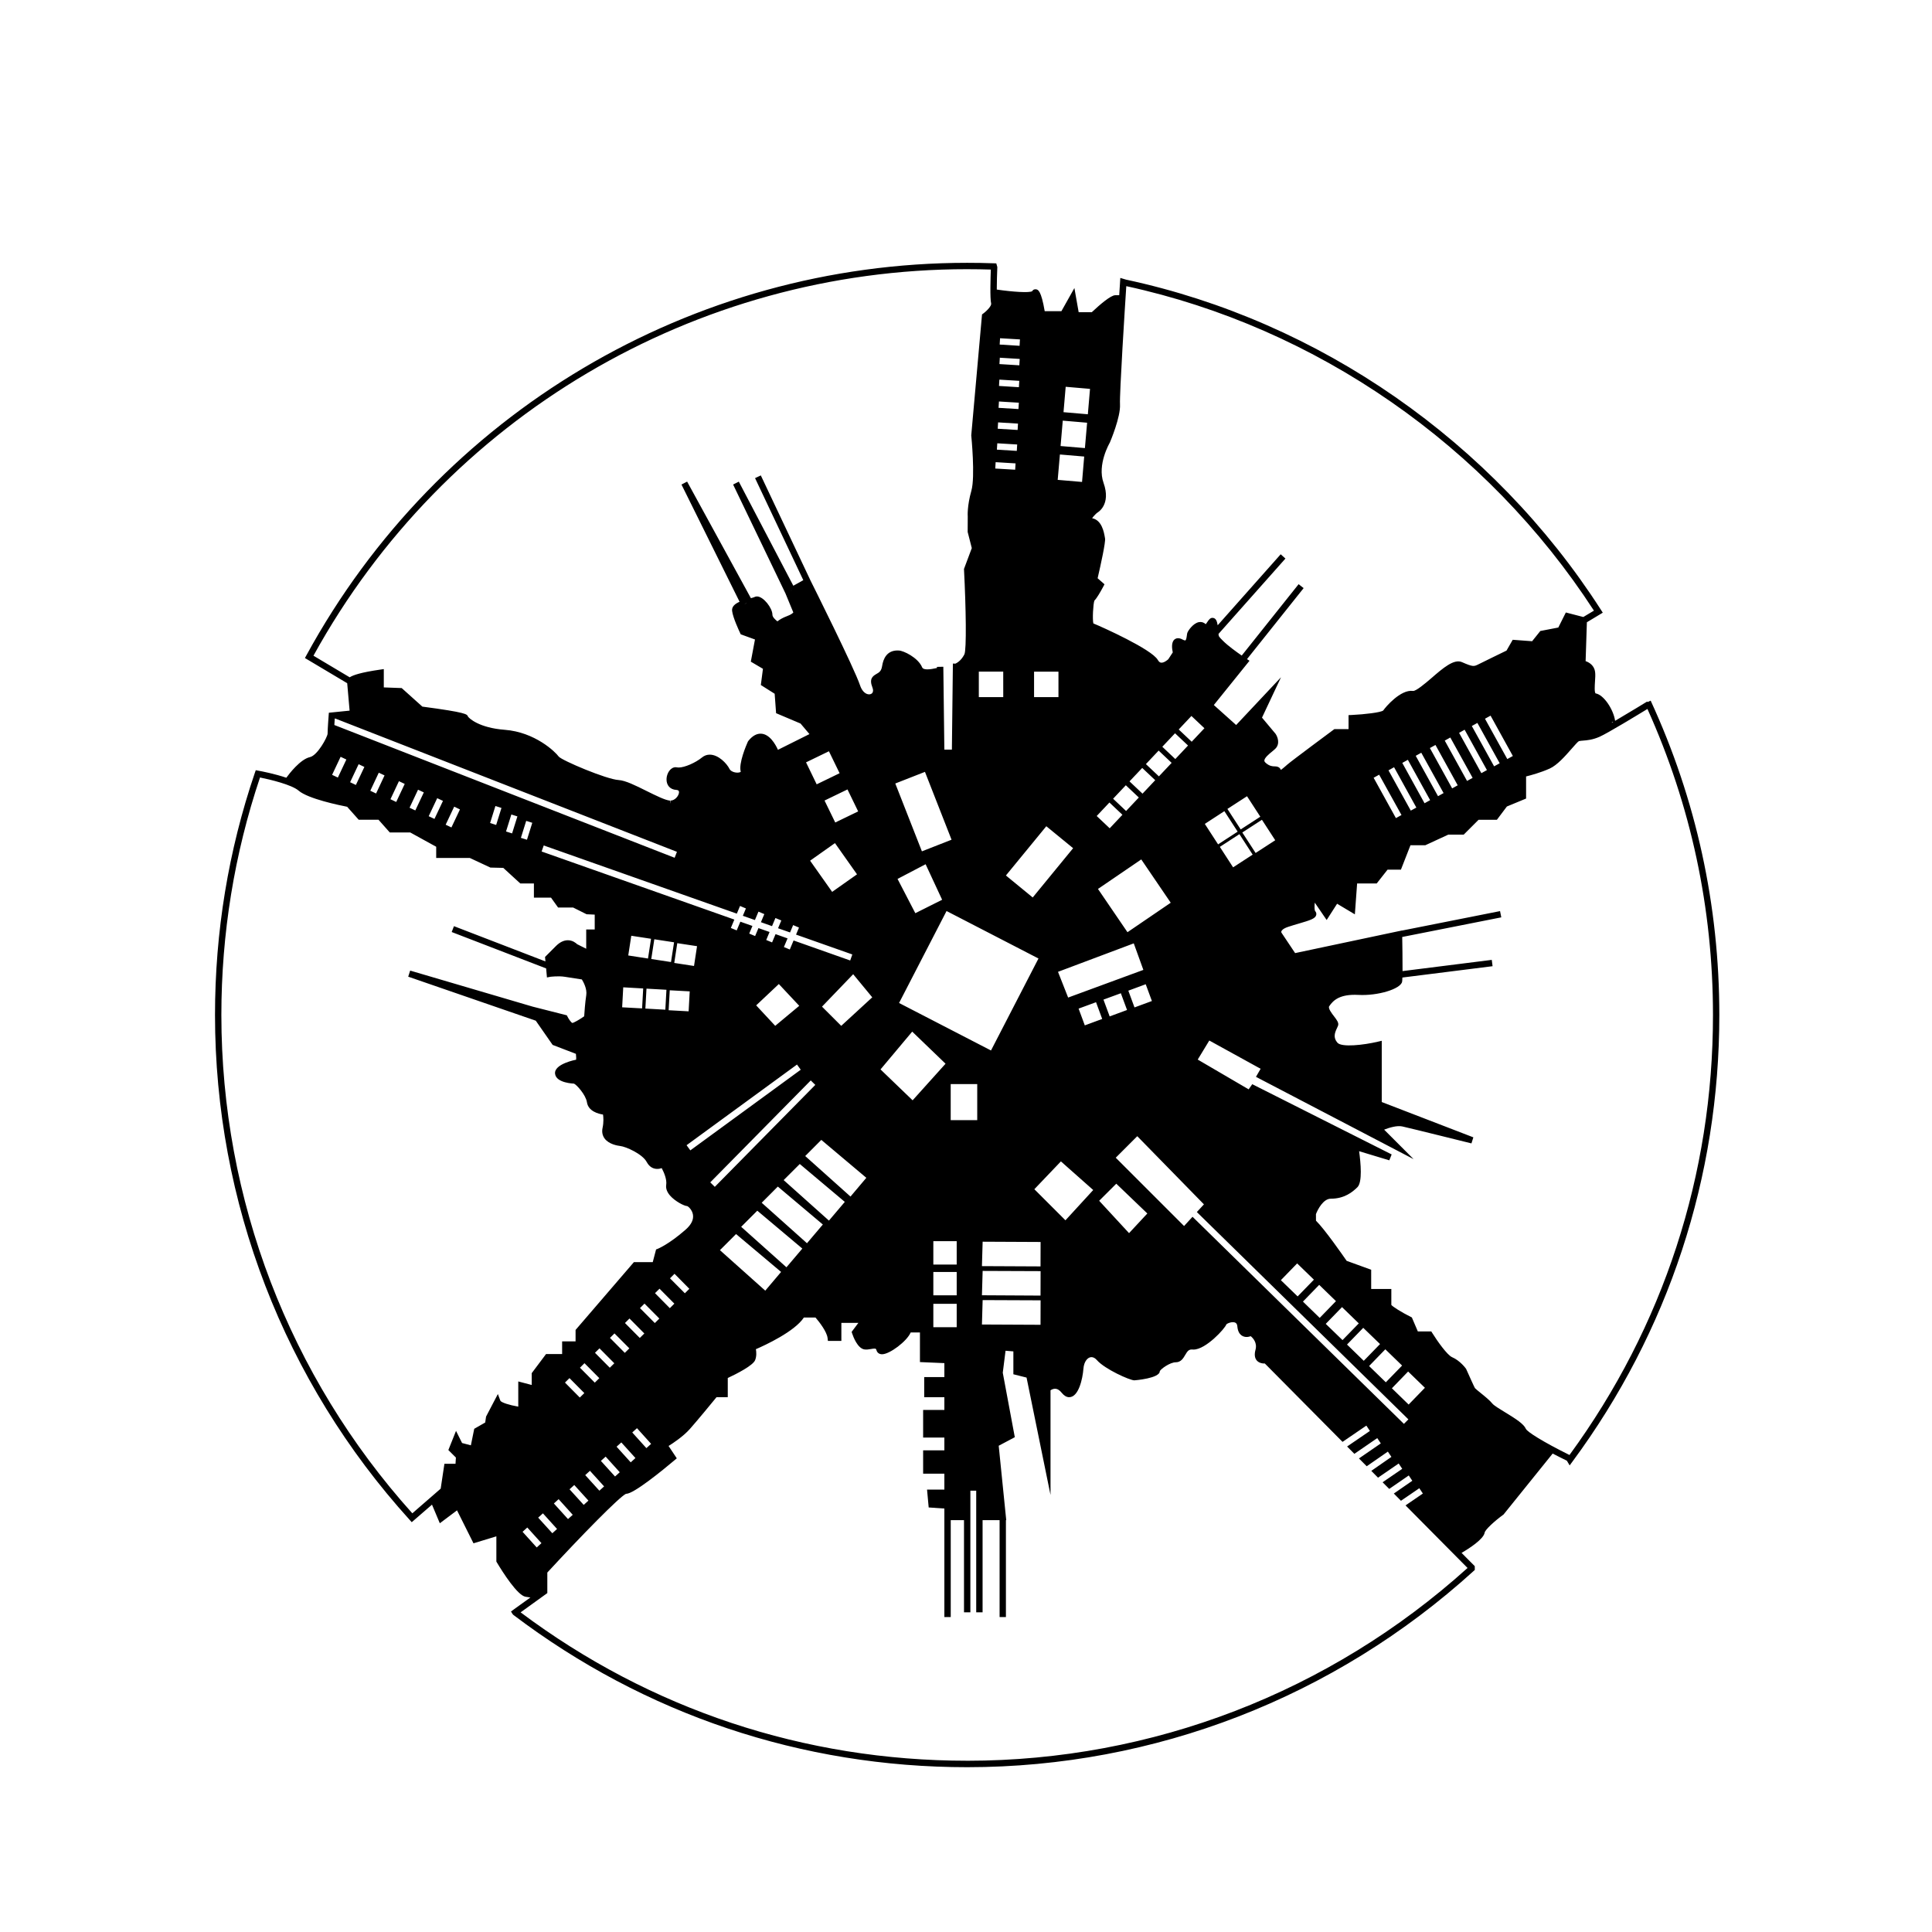 <?xml version="1.0" encoding="UTF-8"?>
<!-- Uploaded to: SVG Repo, www.svgrepo.com, Generator: SVG Repo Mixer Tools -->
<svg fill="#000000" width="800px" height="800px" version="1.1" viewBox="144 144 512 512" xmlns="http://www.w3.org/2000/svg">
 <path d="m581.45 329.68-0.766 0.348-0.074 0.023-0.09-0.141c-0.074 0.051-4.641 2.852-8.5 5.113-0.398-2.871-2.934-6.902-5.176-7.269-0.344-0.258-0.215-2.191-0.156-3.113 0.066-0.984 0.133-1.906 0.02-2.637-0.23-1.613-1.484-2.449-2.504-2.797l0.336-10.305 4.211-2.535-0.469-0.734c-28.668-44.617-74.578-76.531-125.88-87.531l-1.508-0.449-0.066 1.055c-0.016 0.238-0.105 1.566-0.223 3.527h-1.047c-1.168 0-3.988 2.402-6.238 4.508h-3.461l-1.133-6.41-3.445 6.137h-4.422c-0.945-5.535-1.789-5.703-2.258-5.793-0.16-0.035-0.746-0.09-1.062 0.488-0.727 0.488-5.223 0.18-9.383-0.43 0.004-1.895 0.07-4.18 0.141-5.836l0.004-0.133-0.273-0.969-0.613-0.023c-2.394-0.086-4.695-0.125-7.106-0.125-73.02 0-140.12 39.855-175.11 104.02l-0.387 0.715 11.199 6.672 0.637 7.269-5.496 0.555-0.055 0.707c-0.012 0.152-0.281 3.699-0.281 4.848-0.047 0.918-2.68 5.769-4.684 6.207-2.562 0.574-5.527 4.457-6.254 5.465-3.023-1.027-6.414-1.688-7.379-1.863l-0.719-0.133-0.242 0.695c-7.012 20.605-10.559 42.191-10.559 64.164 0 49.586 18.324 97.098 51.586 133.81l0.551 0.613 5.367-4.648 2.074 4.934 4.559-3.422 4.363 8.734 6.062-1.848v6.691l0.121 0.207c1.586 2.641 5.496 8.812 7.637 9.117l1.266 0.188-4.516 3.25-0.629 0.469 0.418 0.672 0.203 0.223c34.848 26.398 76.438 40.363 120.27 40.363 49.652 0 97.332-18.484 134.25-52.023l0.281-0.258-0.016-0.996-3.496-3.516c2.062-1.203 5.828-3.637 6.121-5.371 0.133-0.797 2.695-3.133 5.004-4.801l13.02-16.156c1.254 0.656 2.535 1.301 3.758 1.895l0.742 1.25 0.754-1.023c25.457-34.449 38.91-75.363 38.91-118.33-0.004-29.09-6.125-57.117-18.191-83.312m-181.14 280.93c-43.086 0-83.98-13.586-118.34-39.324l7.078-5.106v-5.445c8.918-9.664 19.105-20.086 20.844-20.863h0.055c2.019 0 9.656-6.238 12.836-8.922l0.574-0.484-2.176-3.273c1.289-0.805 3.906-2.555 5.629-4.488 1.945-2.191 6.031-7.152 7.082-8.445h2.977v-5.082c2.312-1.082 6.676-3.289 7.25-4.734 0.418-1.031 0.328-2.176 0.203-2.902 2.379-1.023 10.277-4.672 12.711-8.383h3.09c1.012 1.168 3.012 3.754 3.199 5.441l0.086 0.75h3.566v-4.777h4.508l-1.785 2.383 0.133 0.418c0.301 0.906 1.414 3.863 3.168 4.219 0.57 0.109 1.215 0.02 1.855-0.098 0.312-0.066 0.621-0.105 0.898-0.105 0.289 0 0.418 0.012 0.539 0.453 0.191 0.656 0.734 1.043 1.473 1.043 2.004 0 6.574-3.422 7.582-5.777h2.453v7.848l6.473 0.281v3.699h-5.344v5.336h5.344v3.375h-5.629v7.316h5.629v3.379h-5.629v6.188h5.629v4.227h-4.59l0.434 4.727 4.156 0.281v28.762l1.688 0.004v-25.68h3.516v24.426h1.688v-32.238h1.547v32.238h1.688v-24.426h4.508v25.68h1.676v-25.68h0.086l-1.996-19.719 4.266-2.266-3.188-17.086 0.734-5.824 2.074 0.168v6.066l3.496 0.875 6.348 31.105v-27.738c0.262-0.168 0.695-0.406 1.188-0.406 0.621 0 1.234 0.363 1.805 1.102 0.609 0.746 1.266 1.137 1.953 1.137 2.519 0 3.57-4.918 3.769-7.5 0.156-2.055 1.195-3.117 2.125-3.117 0.5 0 1.004 0.266 1.461 0.797 2.086 2.383 8.711 5.352 9.922 5.352 0.07 0 6.758-0.52 6.734-2.422 0.23-0.562 2.695-2.363 4.238-2.363 1.367 0 1.996-1.078 2.5-1.945 0.59-1.008 0.957-1.516 1.914-1.441l0.293 0.016c3.254 0 8.363-5.598 8.699-6.676 0.141-0.172 0.906-0.578 1.715-0.578 0.766 0 1.129 0.336 1.199 1.137 0.227 2.5 1.777 2.781 2.445 2.781 0.418 0 0.805-0.105 1.098-0.207 0.609 0.492 1.773 1.738 1.266 3.602-0.316 1.164-0.23 2.102 0.273 2.754 0.465 0.609 1.328 0.918 2.195 0.875l20.598 20.777 6.312-4.312 0.938 1.414-6.039 4.121 1.926 1.945 6.066-4.172 0.938 1.41-5.789 3.984 2.055 2.07 5.606-3.883 0.941 1.402-5.332 3.703 1.785 1.805 5.473-3.754 0.941 1.41-5.203 3.562 1.758 1.762 5.176-3.566 0.938 1.406-4.898 3.387 1.891 1.914 4.867-3.324 0.938 1.406-4.59 3.144 16.434 16.582c-36.543 32.957-83.598 51.09-132.61 51.09m0-395.28c2.133 0 4.176 0.035 6.273 0.098-0.07 1.98-0.258 7.621 0.086 8.992 0.145 0.559-1.004 1.859-2.117 2.68l-0.301 0.215-2.856 32.051c0.012 0.105 1.094 10.953 0.031 14.68-1.152 4.039-0.973 6.758-0.961 6.797l-0.02 4.125 1.094 4.277-2.074 5.535 0.012 0.18c0.52 10.078 0.695 21.23 0.098 22.445-0.629 1.211-1.41 1.988-2.363 2.457l-0.684-0.016-0.266 22.809h-1.996l-0.273-21.965-1.688 0.031v0.293c-0.871 0.195-1.77 0.367-2.516 0.367-1.176 0-1.344-0.395-1.402-0.523-1.082-2.613-5.019-4.465-6.191-4.469l-0.332-0.016c-2.871 0-3.797 2.242-4.09 4.117-0.211 1.379-0.805 1.707-1.484 2.098-1.074 0.609-1.977 1.324-1.09 3.586 0.23 0.586 0.23 1.082 0.004 1.414-0.527 0.777-2.414 0.641-3.289-1.996-1.5-4.504-12.699-26.918-13.18-27.871l-0.004-0.023-13.105-27.715-1.527 0.719 12.785 27.043-2.644 1.473-14.445-27.582-1.512 0.762 13.871 28.852 2.086 5.055c-0.188 0.215-0.629 0.586-1.605 0.945-1.281 0.473-2.117 1.008-2.606 1.41-0.609-0.457-1.328-1.164-1.328-1.75 0-1.758-2.367-4.852-4.098-4.852-0.246 0-0.473 0.055-0.684 0.168-0.176 0.082-0.523 0.188-0.922 0.293l-16.902-30.895-1.496 0.781 15.395 31.066c-1.18 0.523-2.106 1.254-1.98 2.402 0.195 1.789 1.945 5.488 2.141 5.91l0.145 0.312 3.777 1.371-1.102 5.875 3.215 1.895-0.559 4.297 3.664 2.312 0.379 5.152 6.481 2.746 2.359 2.793-8.348 4.168c-0.672-1.496-2.258-4.277-4.609-4.277-1.125 0-2.215 0.637-3.231 1.91l-0.125 0.18c-0.422 0.953-2.523 5.828-1.891 7.992-0.035 0.07-0.316 0.242-0.898 0.242-0.906 0-1.793-0.414-2.062-0.945-0.77-1.543-2.977-3.82-5.262-3.82-0.754 0-1.438 0.25-2.035 0.734-1.738 1.426-4.629 2.676-6.188 2.676-0.156 0-0.293-0.012-0.414-0.035l-0.379-0.047c-1.402 0-2.387 1.617-2.434 3.129-0.051 1.656 0.961 2.797 2.578 2.887 0.691 0.051 0.734 0.352 0.73 0.641-0.023 0.852-1.02 2.191-2.289 2.191v0.816l-0.121-0.82c-1.246-0.086-3.738-1.336-6.144-2.523-2.902-1.449-5.637-2.812-7.453-2.922-3.231-0.188-14.969-5.164-15.863-6.207-0.906-1.27-6.297-6.492-14.316-7.106-6.715-0.508-9.461-3.008-9.766-3.551-0.191-0.562-0.352-1.047-12.062-2.594l-5.477-4.914-4.742-0.176v-4.852l-0.957 0.137c-5.062 0.73-7.176 1.449-8.082 2.035l-9.602-5.723c34.801-63.219 101.11-102.43 173.24-102.43m166.1 90.492-2.816 1.684-4.629-1.199-1.996 3.988-4.769 0.918-2.172 2.711-5.144-0.383-1.641 2.863c-1.133 0.555-6.133 2.977-7.457 3.648-1.168 0.578-1.414 0.707-4.348-0.586-2.125-0.938-5.047 1.582-8.125 4.258-1.703 1.465-4.074 3.445-4.84 3.375-3.32-0.469-7.344 4.336-7.906 5.18-0.605 0.516-4.828 1.027-8.383 1.195l-0.805 0.035v3.707h-3.754l-0.223 0.16c-0.449 0.332-10.934 8.102-12.246 9.234l-0.449 0.395c-0.363 0.312-0.887 0.766-1.266 1.027-0.324-0.902-1.211-0.934-1.656-0.945-0.578-0.016-1.289-0.031-2.289-0.863-0.43-0.352-0.43-0.59-0.43-0.672 0.004-0.707 1.258-1.754 2.016-2.363 0.359-0.297 0.676-0.559 0.902-0.789 1.281-1.273 0.629-3.094 0.051-3.941l-3.594-4.289 5.039-10.699-11.891 12.656-5.914-5.297 9.453-11.73-0.66-0.434 15.004-18.816-1.324-1.047-15.078 18.918c-1.414-0.977-3.664-2.602-4.953-3.894-1.113-1.109-1.168-1.195-1.203-1.84l17.738-19.973-1.258-1.133-16.703 18.816c-0.016-0.039-0.016-0.066-0.016-0.105-0.145-0.801-0.344-1.672-1.129-1.84-0.785-0.172-1.215 0.516-1.613 1.098-0.105 0.152-0.262 0.406-0.402 0.562-0.5-0.488-1.145-0.68-1.82-0.551-1.559 0.316-2.875 2.293-3.055 2.84-0.047 0.137-0.086 0.367-0.121 0.66-0.105 0.805-0.23 1.254-0.387 1.336-0.039 0.023-0.266 0.035-0.73-0.211-1.082-0.594-1.77-0.344-2.144-0.047-0.922 0.734-0.699 2.453-0.48 3.445l-1.188 1.812c-0.266 0.262-1.223 1.012-1.93 0.906-0.109-0.016-0.484-0.07-0.855-0.73-1.605-2.812-14.715-8.711-17.07-9.664-0.281-1.078-0.051-5.199 0.273-6.055 0.625-0.59 1.613-2.316 2.367-3.727l0.309-0.59-1.82-1.602c0.867-3.742 2.152-9.621 1.965-10.566l-0.055-0.312c-0.215-1.266-0.781-4.543-3.367-5.031 0.266-0.402 0.816-1.004 1.305-1.422 0.156-0.086 3.812-2.102 1.715-7.969-1.715-4.812 1.582-10.484 1.672-10.645 0.109-0.266 2.887-6.781 2.695-10.133-0.156-2.766 1.328-26.148 1.668-31.332 50.434 10.965 95.543 42.258 123.93 85.996m-333.57 28.586 90.555 35.328-0.609 1.578-90.18-35.184c0.035-0.637 0.082-1.254 0.109-1.707zm259.36 148.71-4.312 4.438-4.445-4.301 4.316-4.445zm1.402 1.375 4.445 4.316-4.309 4.438-4.445-4.316zm6.047 5.898 4.445 4.312-4.312 4.43-4.445-4.301zm5.625 5.492 4.453 4.301-4.316 4.438-4.438-4.309zm5.852 5.688 4.445 4.309-4.309 4.438-4.438-4.309zm-274.34-150.28 2.254-4.777 1.527 0.727-2.254 4.777zm5.348 2.258 2.246-4.781 1.531 0.719-2.246 4.793zm5.344 2.246 2.246-4.781 1.531 0.727-2.254 4.785zm5.062 2.254 2.246-4.777 1.531 0.715-2.254 4.781zm5.07 2.246 2.254-4.777 1.527 0.719-2.254 4.777zm4.496 2.258 2.258-4.785 1.527 0.73-2.258 4.777zm11.777-0.453 1.406-4.508 1.605 0.516-1.406 4.504zm4.219 2.246 1.41-4.504 1.605 0.504-1.406 4.508zm3.941 1.688 1.406-4.5 1.613 0.508-1.41 4.492zm59.727-62.199 0.016 0.031-0.543 0.23zm12.105-3.453-0.23 0.125-0.012-0.012zm55.996 28.352h-6.473v-6.75h6.469zm-2.117-60.574 0.102-1.688 5.281 0.324-0.105 1.676zm25.961 191.2-7.359 8.027-8.242-8.238 7.039-7.375zm-3.875-48.074 4.621-1.699 1.633 4.438-4.609 1.703zm-10.09 76.051-15.527-0.086 0.188-6.453 15.359 0.059zm0.02 1.254-0.02 6.484-15.527-0.074 0.188-6.473zm-0.02-8.988-15.527-0.074 0.188-6.473 15.359 0.074zm-13.125-57.223-24.363-12.586 12.582-24.371 24.363 12.582zm-18.309-52.773-7.055-17.98 7.863-3.082 7.047 17.98zm5.359 12.832-7.106 3.559-4.711-9.082 7.438-3.894zm-7.93 34.945 8.836 8.504-8.727 9.699-8.508-8.188zm5.598 72.137h6.191v6.191h-6.191zm0-8.445h6.191v6.191h-6.191zm0-8.156h6.191v6.191h-6.191zm4.602-41.629h7.031v9.551h-7.031zm-85.453-34.09 0.805-5.223 5.234 0.801-0.805 5.234zm3.961 8.742-0.293 5.285-5.285-0.289 0.289-5.297zm0.871 0.051 5.289 0.297-0.293 5.281-5.289-0.297zm1.266-7.852 0.812-5.231 5.231 0.801-0.812 5.231zm4.902 8.285 5.289 0.289-0.289 5.289-5.297-0.289zm1.191-7.246 0.801-5.238 5.238 0.797-0.801 5.246zm32.527 26.93 0.996 1.367-29.262 21.375-0.996-1.367zm-10.816-15.684 6.004-5.656 5.41 5.773-6.367 5.305zm14.465 19.891 1.203 1.184-26.633 27.016-1.203-1.188zm-19.797 40.711 11.934 10.039-4.195 4.961-12.012-10.73zm1.355-1.918 4.273-4.273 11.934 10.039-4.207 4.961zm5.441-6.375 4.273-4.289 11.93 10.055-4.203 4.961zm5.816-6.004 4.273-4.266 11.934 10.039-4.203 4.961zm5.715-6.375 4.266-4.281 11.93 10.047-4.195 4.973zm9.543-34.504-5.094-5.09 8.262-8.594 5.055 6.125zm-6.504-64.004-2.82-5.824 6.066-2.941 2.828 5.82zm8.164 1.352 2.828 5.824-6.074 2.941-2.836-5.82zm-3.32 14.223 5.844 8.277-6.59 4.648-5.84-8.266zm-26.008 18.695 0.852-2.035 1.559 0.656-0.816 1.949 3.199 1.125 0.941-2.227 1.551 0.656-0.898 2.141 2.941 1.047 0.902-2.152 1.559 0.648-0.863 2.062 3.176 1.113 0.82-1.949 1.551 0.656-0.781 1.863 14.914 5.262-0.562 1.598-15.004-5.305-1.004 2.394-1.562-0.648 0.969-2.297-3.18-1.129-0.922 2.195-1.551-0.641 0.883-2.121-2.941-1.031-0.887 2.109-1.562-0.656 0.852-2.019-3.199-1.133-0.969 2.309-1.551-0.645 0.926-2.223-51.078-18.043 0.562-1.598zm-41.57 120.33 1.199-1.195 3.93 3.969-1.199 1.184zm1.156 6.727-1.199 1.18-3.93-3.965 1.195-1.184zm2.824-10.68 1.195-1.18 3.93 3.961-1.199 1.18zm9.109-1.176-1.203 1.195-3.934-3.965 1.199-1.188zm-1.164-6.715 1.199-1.195 3.934 3.969-1.203 1.188zm-5.117 35.406 3.738 4.141-1.25 1.129-3.75-4.133zm2.894-2.629 1.258-1.133 3.742 4.137-1.25 1.145zm4.156-3.769 1.254-1.137 3.742 4.156-1.254 1.129zm2.047-32.957 1.199-1.195 3.934 3.965-1.203 1.188zm3.981-3.961 1.195-1.184 3.934 3.961-1.199 1.199zm3.973-3.934 1.199-1.199 3.93 3.977-1.188 1.184zm-29.516 58.527 3.742 4.144-1.254 1.133-3.742-4.137zm2.894-2.617 1.254-1.137 3.75 4.137-1.25 1.133zm4.156-3.758 1.254-1.145 3.75 4.137-1.254 1.137zm144.12-64.125-7.918-8.578 4.535-4.523 8.23 7.891zm-6.781-61.887 4.609-1.688 1.641 4.438-4.606 1.699zm-9.363-0.543-2.684-6.82 20.078-7.543 2.543 7.031zm84.898-60.215 1.48-0.828 5.906 10.695-1.477 0.805zm3.445 11.84-1.477 0.816-5.906-10.691 1.465-0.812zm0.211-13.812 1.48-0.82 5.898 10.691-1.477 0.82zm3.562-1.879 1.473-0.816 5.91 10.688-1.473 0.828zm3.754-2.059 1.48-0.816 5.894 10.691-1.473 0.816zm3.941-1.973 1.473-0.82 5.914 10.695-1.48 0.816zm3.797-2.062 1.473-0.816 5.906 10.691-1.473 0.816zm3.375-1.805 1.477-0.816 5.91 10.688-1.48 0.816zm3.488-1.926 1.48-0.82 5.906 10.691-1.473 0.816zm-65.543 29.922-5.188 3.371-3.516-5.426 5.184-3.375zm-2.715-6.019 5.195-3.367 3.523 5.43-5.195 3.367zm3.18 6.684 3.512 5.426-5.184 3.367-3.516-5.422zm0.77-0.441 5.199-3.371 3.523 5.426-5.195 3.375zm-34.242-8.949 3.371-3.57 3.445 3.246-3.375 3.578zm2.469 4.258-3.371 3.578-3.445-3.254 3.371-3.578zm1.879-8.855 3.367-3.562 3.445 3.25-3.367 3.57zm4.293 53.762 1.641 4.445-4.613 1.699-1.637-4.438zm-4.832-13.789-7.82-11.465 11.473-7.824 7.809 11.477zm8.328-41.301-3.445-3.25 3.375-3.582 3.445 3.254zm0.902-7.844 3.371-3.578 3.445 3.25-3.371 3.586zm4.348-4.582 3.367-3.578 3.445 3.25-3.371 3.578zm-24.082-83.531-6.449-0.555 0.574-6.727 6.449 0.551zm-0.195 2.238-0.582 6.723-6.449-0.543 0.578-6.731zm-0.773 8.965-0.57 6.731-6.453-0.551 0.586-6.727zm-6.82 63.758h-6.465v-6.75h6.465zm-3.219 34.211 7.106 5.82-10.707 13.059-7.106-5.824zm-7.086-127.32-5.273-0.328 0.102-1.676 5.273 0.312zm-5.234 3.16 5.273 0.324-0.102 1.688-5.273-0.328zm5.156 6.129-0.102 1.684-5.273-0.332 0.102-1.676zm-0.113 5.793-0.105 1.684-5.273-0.324 0.102-1.684zm-0.227 5.539-0.102 1.684-5.273-0.324 0.102-1.684zm-0.215 5.535-0.105 1.695-5.273-0.328 0.105-1.684zm-179.3 82.766 1.527 0.715-2.254 4.785-1.527-0.719zm53.617 200.49 3.742 4.144-1.25 1.129-3.75-4.133zm172.15-78.594-2.238 2.453-18.109-18.105 5.703-5.703 17.668 18.066-1.879 2.035 56.059 54.941-1.18 1.199zm52.836 45.453 4.301-4.445 4.449 4.312-4.312 4.445zm51.066-203.14h-0.195zm-340.8 44.758c2.555 2.191 10.965 3.898 12.863 4.273l3.062 3.438h5.25l2.996 3.375h5.422l6.871 3.785v2.973h8.918l5.453 2.543 3.406 0.082 4.504 4.125h3.613v3.754h4.527l1.879 2.625h3.984l3.57 1.785 2.156 0.098v3.934h-2.254v5.109l-2.402-1.203c-0.324-0.312-1.203-1.047-2.465-1.047-1.074 0-2.133 0.516-3.144 1.523l-2.902 2.906 0.105 1.18-24.242-9.34-0.598 1.551 25.027 9.645 0.215 2.394 0.918-0.176c0.012 0 2.144-0.273 3.828 0.004l4.508 0.699c0.422 0.691 1.422 2.523 1.164 4.156-0.309 1.984-0.484 4.609-0.551 5.613-1.355 0.945-2.781 1.742-3.141 1.758-0.266-0.07-0.902-0.898-1.285-1.676l-0.172-0.344-9.082-2.309-32.434-9.543-0.52 1.613 33.805 11.664 4.469 6.418 6.168 2.367c0.09 0.707 0.09 1.426 0.059 1.551-0.059 0.012-5.91 1.109-5.582 3.742 0.309 2.488 5.004 2.586 5.023 2.606 0.637 0.242 3.117 2.934 3.422 4.934 0.367 2.379 3.012 3.066 4.262 3.254 0.105 0.691 0.211 1.98-0.125 3.559-0.215 1.02-0.039 1.969 0.516 2.75 1.137 1.578 3.473 1.941 4.156 2.023 1.508 0.16 5.891 2.106 7.031 4.242 0.82 1.527 1.977 1.832 2.793 1.832 0.449 0 0.852-0.086 1.18-0.211 0.598 1.113 1.41 3.004 1.195 4.418-0.145 0.941 0.191 1.891 0.992 2.828 1.309 1.527 3.797 2.816 4.566 2.816h0.016c0.281 0.105 1.27 0.961 1.5 2.203 0.25 1.34-0.402 2.691-1.918 4.031-4.488 3.941-7.402 5.09-7.438 5.106l-0.402 0.152-0.883 3.359h-4.992l-15.461 17.973v3.031h-3.562v3.363h-4.266l-3.797 5.062v3.129l-3.562-0.938v6.676c-2.359-0.398-4.504-1.098-4.742-1.566l-0.664-1.773-3.129 5.981-0.227 1.566-2.906 1.664-0.891 4.383-2.332-0.613-1.605-3.219-2.031 5.082 2 1.988-0.105 1.652h-2.938l-0.992 6.594-7.516 6.531c-32.641-36.316-50.594-83.18-50.605-132.07 0.004-21.539 3.449-42.715 10.238-62.93 2.766 0.555 8.398 1.914 10.23 3.481m59.352 196.42 1.254-1.137 3.75 4.144-1.254 1.145zm265.89-27.277c-0.559-1.301-2.578-2.609-5.598-4.445-1.352-0.82-2.867-1.758-3.238-2.211-0.699-0.871-2.019-1.949-3.188-2.887-0.598-0.488-1.344-1.09-1.473-1.254-0.227-0.363-1.508-3.25-2.348-5.109-0.066-0.102-1.57-2.18-3.723-3.098-1.258-0.539-3.883-4.223-5.246-6.418l-0.25-0.402h-3.57l-1.586-3.707-0.277-0.137c-2.555-1.273-4.922-2.801-5.16-3.188v-4.219h-5.34v-5.098l-6.504-2.359c-0.945-1.371-5.844-8.414-8.125-10.637l-0.008-1.738c0.469-1.258 1.961-4.09 3.93-4.09 3.598 0 5.754-1.75 7.07-3.059 1.336-1.344 0.875-6.402 0.438-9.531l8 2.418 0.625-1.559-36.945-18.617-0.953 1.367-13.496-7.891 3.066-5.047 13.602 7.488-1.234 2.137 41.77 21.805-7.805-7.812c1.367-0.535 3.438-1.16 4.816-0.848 2.488 0.551 18.164 4.465 18.324 4.492l0.504-1.605-24.277-9.359v-16.227l-1.031 0.238c-3.769 0.891-9.582 1.551-10.711 0.273-1.176-1.359-0.727-2.621-0.109-3.894 0.117-0.25 0.215-0.469 0.277-0.637 0.242-0.746-0.301-1.457-1.047-2.438-0.625-0.805-1.664-2.168-1.301-2.699 1.082-1.621 2.863-3.246 7.691-3.004 5.16 0.293 11.246-1.562 11.629-3.492 0.035-0.176 0.055-0.586 0.07-1.109l23.902-3.004-0.211-1.676-23.648 2.973c0.016-2.883-0.051-7.109-0.086-9.043l26.254-5.199-0.328-1.656-25.957 5.152v-0.023l-0.973 0.207h-0.016l-27.363 5.793-3.629-5.43s-0.074-0.152-0.012-0.348c0.07-0.195 0.383-0.715 1.828-1.188 0.875-0.297 1.809-0.562 2.699-0.828 3.164-0.926 4.457-1.34 4.707-2.293 0.09-0.387-0.02-0.785-0.301-1.066-0.16-0.25-0.191-1.145-0.086-2.223l3.152 4.606 2.766-4.312 4.707 2.812 0.598-8.184h5.188l2.875-3.656h3.543l2.527-6.469h3.926l6.098-2.816h4.09l3.945-3.941h4.856l2.641-3.516 5.09-2.106v-5.859c1.215-0.301 3.879-1.012 6.262-2.09 1.996-0.91 4.066-3.269 5.734-5.168 0.766-0.871 1.715-1.965 1.996-2.098 0.312-0.082 0.68-0.105 1.102-0.141 1.066-0.082 2.551-0.203 4.41-1.031 2.152-0.961 10.062-5.773 12.656-7.356 11.516 25.547 17.367 52.836 17.367 81.125 0 42.281-13.145 82.574-38.027 116.58-7.125-3.531-11.199-6.137-11.551-6.922m22.797-187.14 0.016-0.176 0.348-0.039c-0.121 0.074-0.242 0.141-0.363 0.215"/>
</svg>